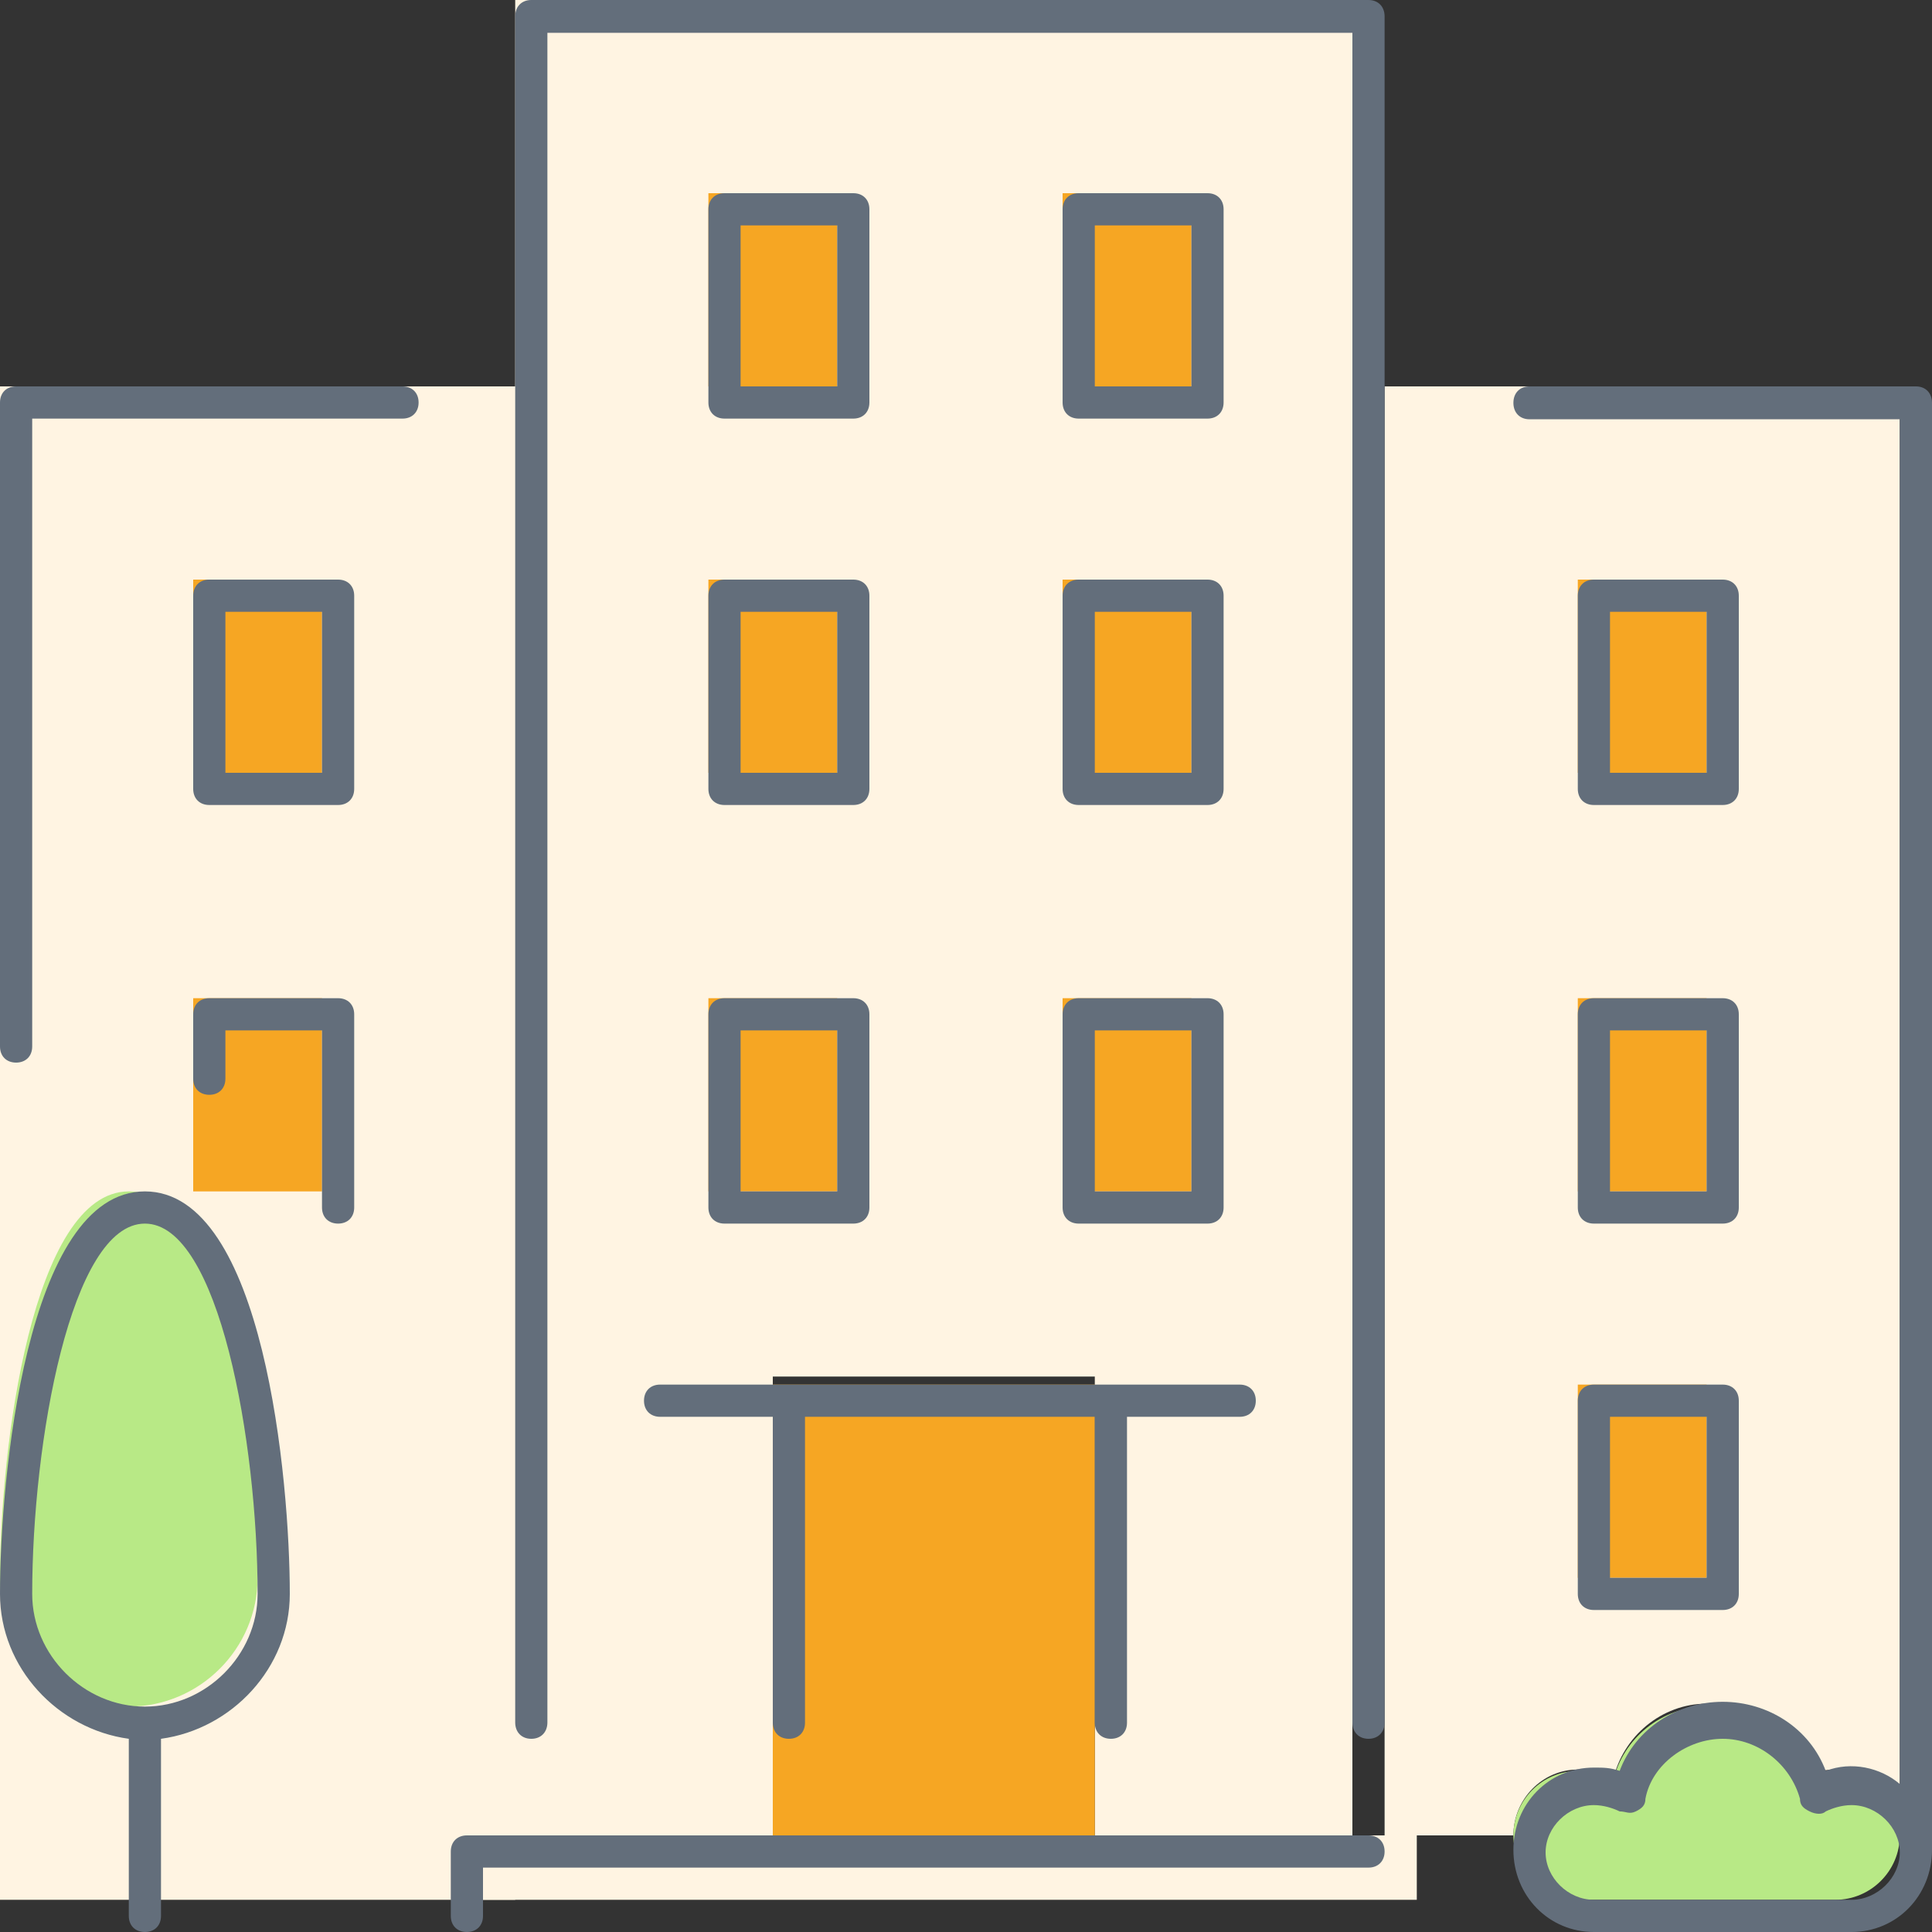 <?xml version="1.0" encoding="UTF-8"?>
<svg width="60px" height="60px" viewBox="0 0 60 60" version="1.1" xmlns="http://www.w3.org/2000/svg" xmlns:xlink="http://www.w3.org/1999/xlink">
    <rect x="0" y="0" width="60" height="60" fill="#333333" stroke="none"/>
    <!-- Generator: Sketch 41.2 (35397) - http://www.bohemiancoding.com/sketch -->
    <title>4</title>
    <desc>Created with Sketch.</desc>
    <defs></defs>
    <g id="Sub-Pages" stroke="none" stroke-width="1" fill="none" fill-rule="evenodd">
        <g id="Pricing-Light" transform="translate(-1128, -476)">
            <g id="Group-12" transform="translate(150, 318)">
                <g id="4" transform="translate(876, 0)">
                    <g transform="translate(102, 158)">
                        <g id="Group">
                            <path d="M59,12 L59,57 C59,55.875 58.1,54.955 57,54.955 C56.6,54.955 56.2,55.057 55.9,55.261 C55.6,53.932 54.4,52.909 53,52.909 C51.6,52.909 50.4,53.932 50.1,55.261 C49.8,55.057 49.4,54.955 49,54.955 C47.9,54.955 47,55.875 47,57 L45,57 L43,57 L43,12 L59,12 L59,12 Z M0,12 L16,12 L16,59 L0,59 L0,12 L0,12 Z M24,42.75 L24,57 L16,57 L16,12.214 L16,0 L42,0 L42,12.214 L42,57 L34,57 L34,42.75 L24,42.75 L24,42.75 Z" id="Shape" fill="#FFF4E2"></path>
                            <polygon id="Shape" fill="#F6A623" points="24 57 34 57 34 43 24 43"></polygon>
                            <path d="M57,55 C58.1,55 59,55.9 59,57 C59,58.1 58.1,59 57,59 L49,59 C47.9,59 47,58.1 47,57 C47,55.9 47.9,55 49,55 C49.4,55 49.8,55.1 50.1,55.3 C50.4,54 51.6,53 53,53 C54.4,53 55.6,54 55.9,55.3 C56.2,55.1 56.6,55 57,55 Z M4,37 C7,37 8,45 8,49 C8,51.2 6.2,53 4,53 C1.8,53 0,51.2 0,49 C0,45 1,37 4,37 Z" id="Shape" fill="#B8E986"></path>
                            <path d="M6,18 L10,18 L10,24 L6,24 L6,18 Z M49,31 L53,31 L53,37 L49,37 L49,31 Z M49,43 L53,43 L53,49 L49,49 L49,43 Z M49,18 L53,18 L53,24 L49,24 L49,18 Z M6,31 L10,31 L10,37 L6,37 L6,31 Z M22,31 L26,31 L26,37 L22,37 L22,31 Z M22,6 L26,6 L26,12 L22,12 L22,6 Z M33,6 L37,6 L37,12 L33,12 L33,6 Z M33,31 L37,31 L37,37 L33,37 L33,31 Z M33,18 L37,18 L37,24 L33,24 L33,18 Z M22,18 L26,18 L26,24 L22,24 L22,18 Z" id="Shape" fill="#F6A623"></path>
                            <rect id="Rectangle-path" fill="#FFF4E2" x="14" y="57" width="30" height="2"></rect>
                        </g>
                        <path d="M57.5,60 L49.5,60 C48.1,60 47,58.877 47,57.447 C47,56.017 48.1,54.894 49.5,54.894 C49.8,54.894 50,54.894 50.3,54.996 C50.8,53.668 52.1,52.851 53.5,52.851 C54.9,52.851 56.2,53.668 56.7,54.996 C57.5,54.689 58.4,54.894 59,55.404 L59,13.021 L47.5,13.021 C47.2,13.021 47,12.817 47,12.511 C47,12.204 47.2,12 47.5,12 L59.5,12 C59.8,12 60,12.204 60,12.511 L60,57.447 C60,58.877 58.9,60 57.5,60 Z M49.5,56.059 C48.7,56.059 48,56.745 48,57.529 C48,58.314 48.7,59 49.5,59 L57.5,59 C58.3,59 59,58.314 59,57.529 C59,56.745 58.3,56.059 57.5,56.059 C57.2,56.059 56.9,56.157 56.7,56.255 C56.6,56.353 56.4,56.353 56.2,56.255 C56,56.157 55.9,56.059 55.9,55.863 C55.6,54.784 54.6,54 53.5,54 C52.4,54 51.3,54.784 51.1,55.863 C51.1,56.059 51,56.157 50.8,56.255 C50.6,56.353 50.5,56.255 50.3,56.255 C50.1,56.157 49.8,56.059 49.5,56.059 Z M14.5,60 C14.2,60 14,59.8 14,59.5 L14,57.5 C14,57.2 14.2,57 14.5,57 L42.5,57 C42.8,57 43,57.2 43,57.5 C43,57.8 42.8,58 42.5,58 L15,58 L15,59.5 C15,59.8 14.8,60 14.5,60 Z M4.5,60 C4.2,60 4,59.8 4,59.5 L4,54 C1.8,53.7 0,51.8 0,49.5 C0,46 0.8,37 4.5,37 C8.2,37 9,46 9,49.5 C9,51.8 7.2,53.7 5,54 L5,59.5 C5,59.8 4.8,60 4.5,60 Z M4.5,38 C2.2,38 1,44.8 1,49.5 C1,51.4 2.6,53 4.5,53 C6.4,53 8,51.4 8,49.5 C8,44.8 6.8,38 4.5,38 Z M42.5,54 C42.2,54 42,53.796 42,53.491 L42,1.019 L17,1.019 L17,53.491 C17,53.796 16.8,54 16.5,54 C16.2,54 16,53.796 16,53.491 L16,0.509 C16,0.204 16.2,0 16.5,0 L42.5,0 C42.8,0 43,0.204 43,0.509 L43,53.491 C43,53.796 42.8,54 42.5,54 Z M34.5,54 C34.2,54 34,53.8 34,53.5 L34,44 L25,44 L25,53.5 C25,53.8 24.8,54 24.5,54 C24.2,54 24,53.8 24,53.5 L24,44 L20.5,44 C20.2,44 20,43.8 20,43.5 C20,43.2 20.2,43 20.5,43 L38.5,43 C38.8,43 39,43.2 39,43.5 C39,43.8 38.8,44 38.5,44 L35,44 L35,53.5 C35,53.8 34.8,54 34.5,54 Z M53.5,50 L49.5,50 C49.2,50 49,49.8 49,49.5 L49,43.5 C49,43.2 49.2,43 49.5,43 L53.5,43 C53.8,43 54,43.2 54,43.5 L54,49.5 C54,49.8 53.8,50 53.5,50 Z M50,49 L53,49 L53,44 L50,44 L50,49 Z M53.5,38 L49.5,38 C49.2,38 49,37.8 49,37.5 L49,31.5 C49,31.2 49.2,31 49.5,31 L53.5,31 C53.8,31 54,31.2 54,31.5 L54,37.5 C54,37.8 53.8,38 53.5,38 Z M50,37 L53,37 L53,32 L50,32 L50,37 Z M37.5,38 L33.5,38 C33.2,38 33,37.8 33,37.5 L33,31.5 C33,31.2 33.2,31 33.5,31 L37.5,31 C37.8,31 38,31.2 38,31.5 L38,37.5 C38,37.8 37.8,38 37.5,38 Z M34,37 L37,37 L37,32 L34,32 L34,37 Z M26.5,38 L22.5,38 C22.2,38 22,37.8 22,37.5 L22,31.5 C22,31.2 22.2,31 22.5,31 L26.5,31 C26.8,31 27,31.2 27,31.5 L27,37.5 C27,37.8 26.8,38 26.5,38 Z M23,37 L26,37 L26,32 L23,32 L23,37 Z M10.5,38 C10.2,38 10,37.8 10,37.5 L10,32 L7,32 L7,33.5 C7,33.8 6.8,34 6.5,34 C6.2,34 6,33.8 6,33.5 L6,31.5 C6,31.2 6.2,31 6.5,31 L10.5,31 C10.8,31 11,31.2 11,31.5 L11,37.5 C11,37.8 10.8,38 10.5,38 Z M0.5,33 C0.2,33 0,32.8 0,32.5 L0,12.5 C0,12.2 0.2,12 0.5,12 L12.5,12 C12.8,12 13,12.2 13,12.5 C13,12.8 12.8,13 12.5,13 L1,13 L1,32.5 C1,32.8 0.8,33 0.5,33 Z M53.5,25 L49.5,25 C49.2,25 49,24.8 49,24.5 L49,18.5 C49,18.2 49.2,18 49.5,18 L53.5,18 C53.8,18 54,18.2 54,18.5 L54,24.5 C54,24.8 53.8,25 53.5,25 Z M50,24 L53,24 L53,19 L50,19 L50,24 Z M37.5,25 L33.5,25 C33.2,25 33,24.8 33,24.5 L33,18.5 C33,18.2 33.2,18 33.5,18 L37.5,18 C37.8,18 38,18.2 38,18.5 L38,24.5 C38,24.8 37.8,25 37.5,25 Z M34,24 L37,24 L37,19 L34,19 L34,24 Z M26.5,25 L22.5,25 C22.2,25 22,24.8 22,24.5 L22,18.5 C22,18.2 22.2,18 22.5,18 L26.5,18 C26.8,18 27,18.2 27,18.5 L27,24.5 C27,24.8 26.8,25 26.5,25 Z M23,24 L26,24 L26,19 L23,19 L23,24 Z M10.5,25 L6.5,25 C6.2,25 6,24.8 6,24.5 L6,18.5 C6,18.2 6.2,18 6.5,18 L10.5,18 C10.8,18 11,18.2 11,18.5 L11,24.5 C11,24.8 10.8,25 10.5,25 Z M7,24 L10,24 L10,19 L7,19 L7,24 Z M37.5,13 L33.5,13 C33.2,13 33,12.8 33,12.5 L33,6.5 C33,6.2 33.2,6 33.5,6 L37.5,6 C37.8,6 38,6.2 38,6.5 L38,12.5 C38,12.8 37.8,13 37.5,13 Z M34,12 L37,12 L37,7 L34,7 L34,12 Z M26.5,13 L22.5,13 C22.2,13 22,12.8 22,12.5 L22,6.5 C22,6.2 22.2,6 22.5,6 L26.5,6 C26.8,6 27,6.2 27,6.5 L27,12.5 C27,12.8 26.8,13 26.5,13 Z M23,12 L26,12 L26,7 L23,7 L23,12 Z" id="Shape" fill="#636E7B"></path>
                    </g>
                </g>
            </g>
        </g>
    </g>
</svg>